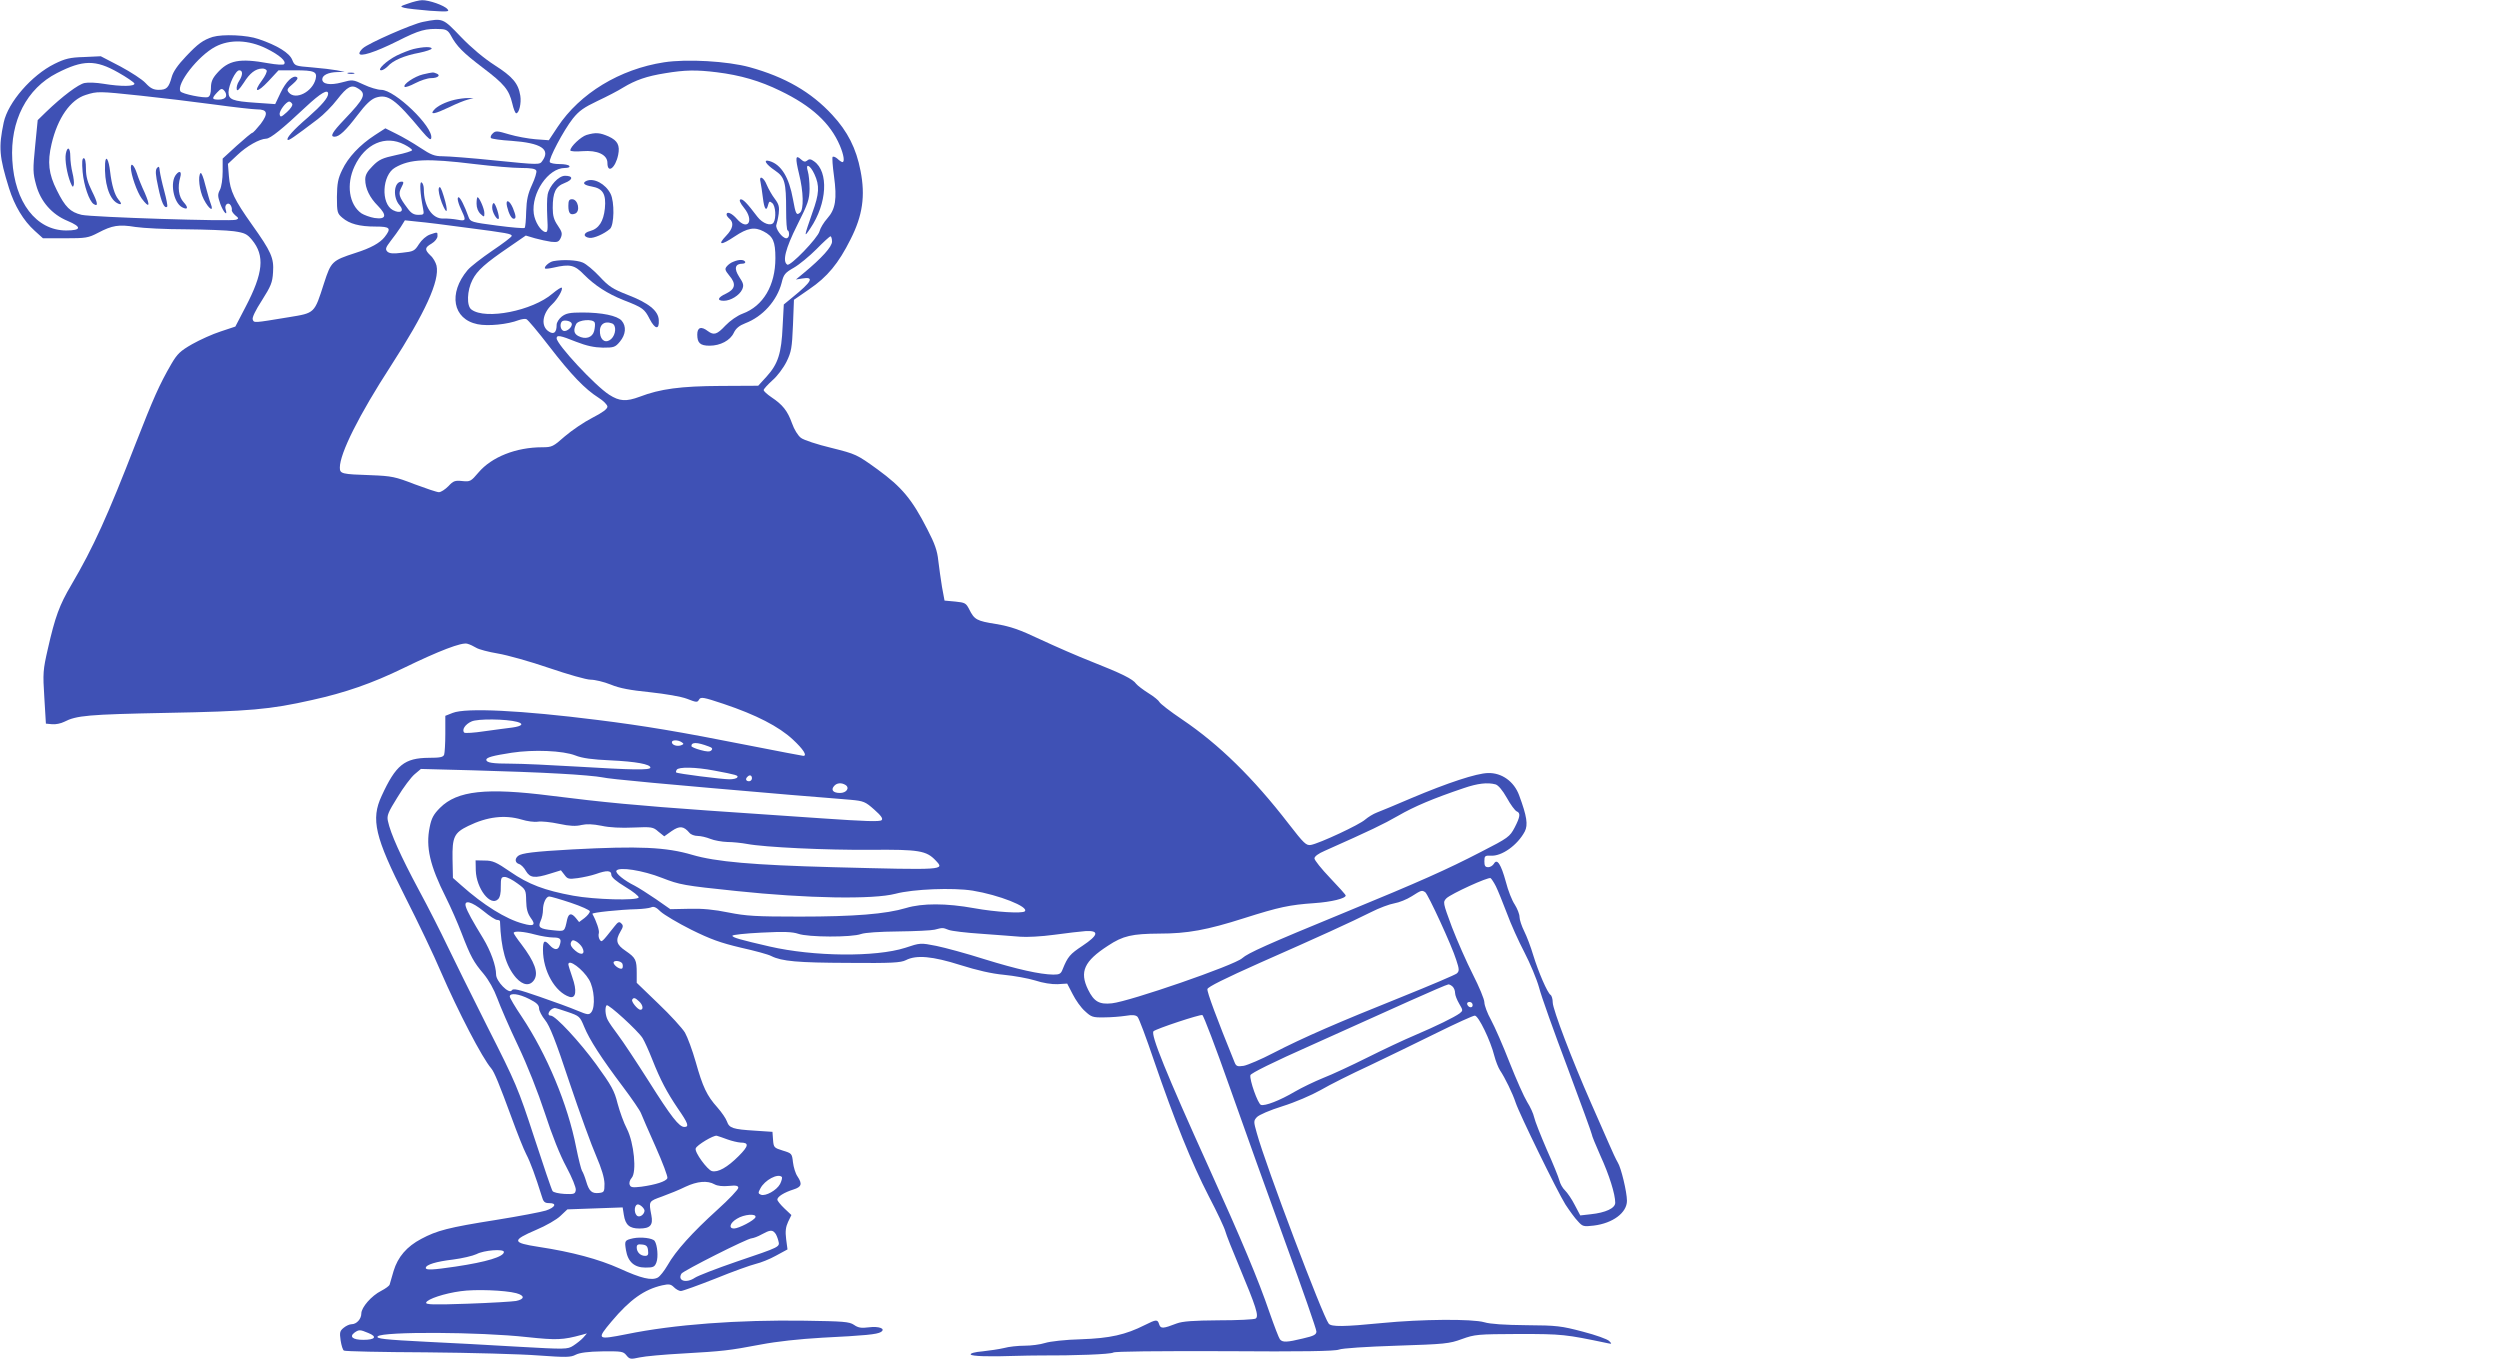 <?xml version="1.0" standalone="no"?>
<!DOCTYPE svg PUBLIC "-//W3C//DTD SVG 20010904//EN"
 "http://www.w3.org/TR/2001/REC-SVG-20010904/DTD/svg10.dtd">
<svg version="1.0" xmlns="http://www.w3.org/2000/svg"
 width="1280pt" height="697pt" viewBox="0 0 1280 697"
 preserveAspectRatio="xMidYMid meet">
<g transform="translate(0,697) scale(0.1,-0.1)"
fill="#3f51b5" stroke="none">
<path d="M2090 6952 c-42 -14 -43 -16 -20 -22 14 -4 73 -10 130 -15 92 -6 103
-5 91 8 -15 19 -95 47 -130 46 -14 0 -46 -8 -71 -17z"/>
<path d="M2166 6858 c-54 -10 -279 -109 -308 -135 -10 -9 -18 -20 -18 -26 0
-20 78 4 194 62 115 58 145 66 224 62 26 -1 37 -8 50 -32 30 -56 63 -89 163
-165 111 -84 135 -113 152 -184 6 -27 15 -50 20 -50 15 0 27 52 21 90 -10 63
-39 97 -131 156 -56 36 -119 89 -173 145 -93 97 -92 97 -194 77z"/>
<path d="M1089 6781 c-49 -16 -75 -34 -137 -100 -42 -44 -66 -79 -73 -106 -15
-54 -26 -65 -66 -65 -27 0 -43 8 -67 34 -17 19 -76 57 -130 86 l-100 52 -86
-4 c-72 -2 -96 -8 -151 -35 -117 -58 -238 -197 -260 -300 -27 -128 -23 -175
27 -336 28 -90 74 -167 132 -219 l42 -38 114 0 c106 0 118 2 168 28 72 38 106
44 191 30 40 -6 155 -12 257 -12 102 -1 213 -5 248 -10 55 -8 67 -14 92 -44
67 -81 58 -170 -33 -344 l-52 -100 -75 -25 c-41 -13 -107 -43 -146 -65 -61
-35 -76 -49 -107 -102 -62 -107 -92 -176 -182 -406 -144 -371 -216 -531 -330
-725 -61 -103 -83 -164 -120 -327 -25 -109 -26 -124 -18 -250 l8 -133 32 -3
c17 -2 45 4 61 12 64 33 122 38 522 46 428 8 531 17 748 66 168 37 307 85 467
163 183 89 300 134 328 125 12 -3 33 -13 46 -21 13 -8 62 -21 110 -29 48 -8
166 -41 262 -74 97 -33 191 -60 213 -60 22 0 68 -11 103 -25 45 -19 101 -29
200 -39 82 -9 159 -22 191 -34 48 -19 53 -19 61 -4 9 15 21 13 126 -22 167
-56 283 -116 354 -182 53 -49 76 -84 54 -84 -3 0 -130 24 -282 54 -353 70
-533 100 -773 130 -389 49 -672 63 -740 36 l-38 -15 0 -92 c0 -50 -3 -98 -6
-107 -5 -13 -22 -16 -78 -16 -125 -1 -169 -36 -242 -195 -56 -120 -35 -210
122 -520 64 -126 146 -297 181 -380 89 -205 212 -442 258 -495 16 -19 41 -80
105 -254 28 -77 61 -160 74 -185 22 -42 48 -114 79 -213 9 -32 15 -38 40 -38
40 0 30 -22 -18 -38 -22 -7 -136 -29 -255 -48 -246 -39 -302 -54 -383 -97 -74
-39 -120 -92 -142 -165 -9 -31 -18 -62 -20 -69 -2 -7 -22 -21 -43 -32 -50 -25
-102 -85 -102 -116 0 -28 -24 -55 -50 -55 -10 0 -28 -8 -40 -18 -20 -16 -22
-24 -16 -65 4 -26 11 -49 17 -52 5 -4 195 -8 421 -9 227 -2 486 -9 575 -16
141 -10 165 -10 191 4 20 10 63 16 135 17 99 1 108 0 124 -20 17 -21 22 -21
68 -11 27 6 126 15 220 20 208 12 236 15 400 46 84 16 196 28 315 35 221 11
280 17 300 29 27 17 -9 31 -63 24 -37 -5 -54 -2 -75 13 -24 16 -53 18 -252 21
-340 5 -668 -19 -912 -69 -152 -30 -155 -28 -77 65 95 113 168 164 259 185 36
8 45 6 61 -10 10 -10 26 -19 35 -19 9 0 89 29 178 64 88 36 181 69 206 75 25
6 71 24 103 42 l59 32 -7 53 c-5 40 -2 62 10 88 l17 35 -36 34 c-20 19 -36 39
-36 45 0 15 35 37 83 52 41 13 46 28 20 67 -10 14 -20 47 -23 72 -5 45 -6 46
-52 60 -45 14 -47 16 -50 55 l-3 41 -90 6 c-113 7 -131 13 -143 47 -5 15 -27
47 -49 72 -54 60 -75 105 -111 233 -17 60 -42 127 -55 150 -14 23 -75 90 -136
148 l-111 107 0 50 c0 67 -5 78 -56 113 -49 33 -54 54 -27 100 14 23 15 31 4
41 -10 11 -17 8 -34 -14 -68 -86 -66 -84 -77 -68 -5 8 -7 23 -4 32 4 13 -12
61 -33 99 -4 7 143 22 227 24 30 1 63 5 73 9 14 7 27 1 50 -22 18 -16 88 -58
156 -92 99 -49 149 -67 254 -92 72 -16 142 -35 156 -43 54 -27 136 -34 393
-35 225 -2 270 1 296 14 54 28 137 20 279 -25 86 -27 159 -44 223 -50 52 -5
124 -18 160 -29 39 -13 85 -20 114 -19 l50 3 28 -54 c15 -30 43 -70 63 -87 32
-30 40 -33 97 -32 35 0 85 4 111 8 35 6 52 4 61 -5 7 -6 45 -108 85 -226 105
-306 192 -522 280 -693 43 -82 81 -163 85 -180 4 -16 36 -97 71 -180 86 -206
102 -254 84 -266 -8 -5 -93 -9 -189 -9 -132 -1 -185 -5 -215 -16 -70 -27 -82
-28 -90 -5 -8 27 -15 26 -73 -3 -99 -50 -179 -68 -327 -73 -80 -2 -159 -11
-184 -19 -25 -8 -72 -14 -105 -14 -34 0 -81 -5 -106 -12 -25 -6 -74 -13 -110
-17 -38 -3 -63 -10 -60 -16 5 -9 91 -12 235 -7 33 1 87 2 120 2 172 -1 362 6
375 15 9 6 222 8 570 7 400 -3 564 0 585 8 17 7 141 15 295 20 247 8 270 10
335 34 67 24 79 25 292 26 223 0 238 -2 453 -47 23 -5 24 -4 9 11 -8 9 -69 31
-135 48 -110 29 -132 32 -289 33 -110 1 -186 6 -215 15 -62 18 -323 16 -525
-4 -193 -19 -259 -20 -272 -3 -31 39 -322 808 -368 975 -17 60 -17 63 0 82 11
12 67 36 131 56 64 20 148 56 196 83 46 27 158 83 249 125 90 43 245 118 344
167 99 49 187 89 196 89 19 0 81 -129 100 -206 7 -27 20 -60 29 -74 25 -37 65
-119 80 -165 19 -58 212 -453 255 -522 21 -32 49 -71 64 -86 24 -27 29 -28 81
-22 98 12 170 66 170 127 0 44 -30 170 -47 196 -8 13 -29 58 -47 100 -19 42
-59 136 -91 207 -96 218 -195 478 -195 512 0 17 -5 35 -11 39 -16 10 -62 116
-89 204 -12 41 -33 96 -46 122 -13 26 -24 59 -24 73 0 14 -11 42 -24 63 -14
20 -35 73 -46 117 -25 91 -45 121 -61 93 -6 -10 -19 -18 -29 -18 -16 0 -20 7
-20 30 0 28 3 30 33 29 56 -4 137 54 174 124 17 34 11 77 -29 185 -26 71 -89
116 -159 114 -59 -1 -207 -50 -394 -129 -77 -33 -156 -66 -175 -73 -19 -7 -46
-24 -60 -36 -28 -26 -234 -122 -278 -130 -24 -4 -35 6 -114 108 -182 236 -357
407 -545 534 -61 41 -114 82 -117 90 -3 7 -28 28 -56 45 -27 17 -56 39 -63 48
-16 24 -75 53 -227 113 -69 27 -186 78 -261 113 -110 52 -153 67 -229 80 -100
16 -111 22 -138 76 -16 31 -21 34 -71 39 l-55 5 -13 70 c-6 39 -15 99 -19 135
-5 50 -18 87 -56 160 -79 155 -131 216 -254 306 -108 78 -111 79 -238 111 -71
17 -141 40 -155 51 -15 11 -35 43 -46 75 -23 64 -48 95 -105 133 -22 15 -40
31 -40 37 0 5 20 27 44 49 25 21 57 64 73 96 25 51 28 71 33 187 l5 130 78 54
c93 63 150 132 212 256 62 122 76 223 51 350 -22 115 -66 202 -145 287 -108
117 -242 194 -423 244 -113 31 -321 43 -438 25 -227 -35 -431 -159 -545 -331
l-45 -68 -68 5 c-37 3 -98 14 -135 25 -63 19 -70 19 -85 4 -9 -8 -12 -19 -8
-23 4 -4 51 -11 104 -14 153 -11 203 -43 158 -104 -13 -19 -18 -19 -237 3
-123 13 -246 22 -273 22 -41 0 -59 7 -115 44 -36 24 -91 56 -122 71 l-56 28
-54 -35 c-77 -50 -137 -114 -167 -178 -22 -45 -26 -70 -27 -138 0 -79 2 -85
28 -107 36 -31 87 -45 170 -45 75 0 82 -8 46 -54 -24 -30 -70 -56 -149 -81
-120 -39 -125 -44 -161 -155 -50 -156 -46 -152 -180 -174 -182 -30 -178 -30
-185 -12 -4 10 14 47 47 98 46 73 54 91 57 144 5 73 -9 105 -108 244 -90 127
-112 172 -118 248 l-5 63 48 45 c48 46 114 83 148 84 21 0 84 51 203 163 76
71 114 93 114 67 0 -21 -33 -59 -102 -120 -76 -65 -114 -108 -105 -116 5 -5
30 12 154 106 29 22 74 67 99 100 53 68 74 79 109 56 42 -27 32 -49 -72 -158
-62 -65 -75 -88 -50 -88 24 0 57 31 117 110 43 57 69 81 94 90 62 20 99 -6
236 -171 34 -40 46 -49 48 -36 11 57 -186 247 -256 247 -18 0 -59 12 -90 27
-55 26 -57 26 -112 11 -60 -16 -100 -9 -100 16 0 21 31 36 77 37 l38 1 -40 8
c-22 4 -79 11 -128 15 -86 7 -88 7 -101 39 -14 35 -77 74 -172 106 -59 21
-183 26 -235 11z m274 -59 c69 -34 106 -67 91 -81 -5 -4 -40 -2 -79 5 -149 27
-205 16 -264 -51 -24 -27 -31 -45 -31 -76 0 -27 -5 -42 -15 -46 -19 -7 -133
16 -141 29 -23 37 91 183 179 229 74 39 170 35 260 -9z m-758 -123 c43 -24 80
-50 83 -56 5 -16 -67 -17 -158 -2 -36 6 -79 8 -97 4 -31 -6 -113 -67 -199
-150 l-41 -40 -13 -132 c-12 -121 -12 -138 5 -200 23 -85 81 -151 161 -184 74
-31 71 -49 -7 -49 -153 0 -264 144 -276 360 -12 201 74 367 229 446 133 68
197 69 313 3z m760 11 c4 -6 -7 -29 -24 -52 -47 -63 -25 -66 33 -4 l52 56 84
0 c100 0 115 -7 106 -45 -17 -66 -103 -109 -137 -69 -12 14 -9 20 20 44 21 18
29 30 21 35 -20 12 -56 -22 -84 -81 l-27 -57 -101 7 c-118 8 -138 16 -138 54
1 38 36 112 55 112 19 0 19 -24 -1 -55 -9 -13 -14 -32 -12 -42 2 -12 12 -3 36
33 31 50 60 72 94 73 9 1 20 -4 23 -9z m2305 -10 c121 -15 221 -44 325 -95
160 -77 256 -165 305 -280 20 -47 26 -85 13 -85 -3 0 -15 7 -25 17 -10 9 -21
13 -25 10 -3 -4 0 -48 7 -98 16 -118 8 -170 -34 -217 -18 -20 -36 -50 -40 -66
-9 -35 -150 -181 -165 -171 -26 16 -10 81 51 203 56 111 62 130 63 185 0 34
-4 74 -9 90 -14 44 12 33 34 -15 27 -59 25 -99 -11 -198 -43 -124 -44 -130
-10 -79 86 127 95 290 19 343 -16 12 -25 13 -35 4 -10 -8 -18 -7 -32 6 -28 26
-30 9 -10 -74 23 -91 25 -183 5 -199 -18 -15 -22 -9 -36 69 -20 112 -60 177
-119 195 -36 11 -22 -15 27 -48 50 -34 57 -59 57 -204 0 -57 3 -103 8 -103 4
0 7 -9 7 -20 0 -11 -6 -20 -14 -20 -21 0 -58 51 -51 69 3 8 9 34 12 57 4 35 1
48 -20 76 -14 18 -32 50 -41 71 -16 41 -42 52 -32 14 3 -13 8 -49 12 -80 7
-59 18 -73 27 -35 5 18 8 19 21 8 17 -14 21 -76 7 -99 -13 -21 -56 -6 -83 29
-53 70 -75 93 -87 89 -8 -3 -2 -18 19 -44 53 -66 18 -119 -37 -56 -26 30 -53
41 -53 22 0 -5 7 -14 15 -21 24 -20 18 -51 -17 -87 -47 -49 -27 -51 43 -4 66
44 102 51 149 26 48 -25 60 -51 60 -137 0 -139 -62 -245 -168 -284 -27 -10
-64 -36 -88 -61 -43 -46 -59 -51 -90 -28 -34 26 -54 19 -54 -18 0 -43 15 -57
63 -57 55 0 106 27 124 66 11 23 28 37 59 49 89 34 162 115 186 207 10 43 18
52 62 77 28 16 80 59 116 95 35 36 68 66 72 66 4 0 8 -12 8 -27 0 -26 -52 -84
-145 -161 l-40 -33 32 5 c64 11 51 -15 -49 -96 l-45 -37 -6 -113 c-6 -136 -23
-191 -82 -256 l-43 -47 -193 -1 c-203 -1 -309 -15 -413 -55 -70 -26 -104 -24
-157 10 -72 46 -269 258 -269 289 0 18 18 15 100 -18 54 -21 92 -29 137 -30
56 0 63 2 87 31 30 36 34 78 9 107 -23 26 -101 42 -202 42 -64 0 -83 -4 -105
-21 -14 -11 -26 -30 -26 -42 0 -39 -14 -51 -39 -35 -43 26 -36 91 16 140 28
26 57 77 49 85 -3 3 -24 -11 -47 -30 -102 -88 -343 -136 -415 -82 -26 18 -23
98 5 152 24 48 67 86 186 167 l87 60 47 -14 c25 -7 63 -15 83 -18 32 -3 39 -1
49 20 9 21 7 31 -15 63 -20 29 -26 50 -26 90 0 80 14 110 61 128 44 17 45 37
2 37 -33 0 -80 -51 -89 -96 -4 -20 -4 -71 -2 -115 4 -67 2 -79 -10 -77 -24 5
-53 52 -59 94 -14 105 74 234 159 234 17 0 27 4 23 10 -3 6 -26 10 -50 10 -24
0 -47 4 -50 10 -8 14 70 162 118 223 32 40 57 57 126 90 47 22 107 53 132 69
63 38 120 58 214 73 102 17 160 18 265 5z m-2513 -124 c-4 -10 -18 -16 -37
-16 -36 0 -37 6 -8 37 19 20 24 22 36 9 8 -8 12 -22 9 -30z m-435 4 c103 -11
271 -31 374 -45 102 -14 201 -25 219 -25 55 0 60 -20 20 -74 -20 -25 -39 -46
-43 -46 -4 0 -40 -30 -80 -66 l-72 -66 0 -66 c0 -38 -6 -79 -14 -94 -12 -23
-12 -32 2 -72 16 -44 40 -68 27 -27 -7 23 14 39 26 20 5 -8 7 -18 6 -24 -2 -5
6 -17 17 -27 19 -15 19 -17 5 -23 -26 -10 -738 13 -791 25 -58 14 -84 39 -127
126 -42 83 -49 144 -27 237 31 133 97 227 175 251 60 19 65 19 283 -4z m774
-42 c4 -6 -7 -24 -27 -42 -29 -26 -34 -28 -37 -12 -4 17 33 66 49 66 4 0 11
-5 15 -12z m574 -208 c22 -11 40 -24 40 -29 0 -4 -37 -16 -82 -25 -70 -15 -88
-23 -120 -56 -28 -28 -38 -46 -38 -69 0 -46 23 -93 65 -135 48 -49 42 -71 -18
-62 -23 4 -53 15 -67 24 -63 45 -78 148 -35 240 54 116 158 162 255 112z m360
-100 c91 -11 198 -20 238 -20 52 0 74 -4 78 -14 3 -7 -7 -40 -22 -72 -21 -46
-28 -76 -30 -137 -1 -43 -4 -81 -8 -84 -3 -3 -67 2 -141 12 -131 17 -137 19
-146 44 -21 59 -43 101 -51 101 -10 0 -3 -30 18 -74 21 -44 18 -49 -23 -41
-21 4 -54 7 -74 6 -56 -2 -99 63 -99 151 0 15 -5 30 -11 34 -12 7 -8 -56 7
-133 6 -31 5 -33 -24 -33 -23 0 -37 8 -55 33 -45 60 -49 74 -32 107 13 25 13
30 1 30 -40 0 -46 -81 -10 -121 26 -29 5 -45 -34 -25 -63 33 -56 180 11 218
76 44 162 48 407 18z m-40 -326 c208 -27 230 -31 230 -42 0 -5 -45 -39 -100
-76 -54 -37 -111 -81 -126 -99 -100 -119 -76 -251 51 -277 54 -11 154 -1 211
21 15 5 33 8 39 5 7 -2 59 -64 116 -138 115 -149 184 -220 253 -264 26 -16 46
-37 46 -46 0 -12 -26 -31 -77 -57 -43 -22 -106 -65 -141 -95 -60 -53 -66 -56
-116 -56 -134 0 -259 -50 -326 -129 -39 -46 -43 -48 -83 -44 -37 4 -46 1 -71
-26 -17 -17 -38 -31 -49 -31 -10 0 -66 19 -125 41 -98 38 -117 42 -222 46
-151 5 -160 7 -160 39 0 73 98 269 262 522 175 271 250 435 233 512 -4 16 -17
40 -31 52 -31 30 -30 40 6 61 17 10 30 27 30 38 0 22 2 22 -39 8 -19 -7 -42
-27 -56 -49 -22 -35 -28 -38 -86 -44 -47 -6 -65 -4 -76 6 -11 12 -9 20 17 54
17 21 40 54 52 72 l21 34 66 -7 c36 -3 149 -17 251 -31z m537 -490 c6 -17 -25
-44 -42 -38 -16 6 -20 35 -8 48 10 10 46 3 50 -10z m118 4 c3 -7 1 -26 -3 -43
-9 -34 -45 -45 -82 -25 -22 12 -25 31 -10 61 12 22 87 28 95 7z m89 -4 c23 -9
20 -57 -5 -80 -26 -23 -53 -9 -57 30 -5 44 22 65 62 50z m-486 -2040 c36 -10
25 -22 -25 -29 -27 -3 -91 -12 -143 -19 -52 -8 -99 -11 -103 -7 -14 14 5 43
37 57 31 15 179 13 234 -2z m842 -104 c12 -8 12 -10 -3 -16 -20 -7 -47 1 -47
16 0 12 30 13 50 0z m139 -22 c18 -6 21 -12 13 -20 -8 -8 -23 -7 -56 2 -26 7
-46 16 -46 20 0 21 28 21 89 -2z m-683 -46 c35 -14 87 -21 179 -25 131 -6 205
-20 205 -37 0 -14 -94 -12 -375 5 -132 8 -284 15 -337 15 -97 0 -128 5 -128
20 0 12 33 21 130 36 112 17 262 11 326 -14z m709 -77 c117 -22 126 -25 120
-35 -3 -6 -21 -10 -40 -10 -40 0 -267 29 -273 35 -2 2 -1 8 3 14 9 15 96 14
190 -4z m-791 -16 c98 -5 197 -14 220 -19 37 -9 321 -35 966 -90 129 -10 267
-22 306 -25 66 -6 75 -10 120 -50 35 -31 46 -46 38 -54 -8 -9 -88 -6 -305 9
-162 11 -424 29 -584 40 -353 25 -537 42 -805 76 -330 42 -479 26 -567 -62
-33 -33 -44 -53 -53 -99 -21 -102 1 -197 83 -360 25 -50 61 -132 80 -182 47
-122 62 -149 113 -209 27 -33 53 -79 70 -125 15 -41 62 -150 106 -242 49 -103
102 -238 138 -347 37 -114 77 -214 110 -275 29 -54 50 -106 48 -118 -3 -20 -8
-22 -57 -20 -31 2 -58 8 -62 15 -5 7 -47 131 -94 275 -82 251 -93 277 -239
565 -84 167 -177 355 -207 418 -30 63 -95 192 -146 286 -90 168 -144 287 -157
351 -6 27 1 44 49 121 30 50 70 103 88 118 l32 27 265 -7 c146 -4 345 -11 444
-17z m986 -24 c0 -8 -7 -15 -15 -15 -16 0 -20 12 -8 23 11 12 23 8 23 -8z
m479 -34 c23 -15 5 -41 -28 -41 -35 0 -48 15 -31 35 14 17 38 19 59 6z m3328
3 c14 -4 36 -30 58 -69 19 -35 42 -65 50 -69 21 -8 19 -27 -10 -83 -25 -47
-32 -53 -173 -125 -174 -90 -308 -150 -697 -310 -397 -163 -496 -208 -525
-234 -39 -36 -575 -221 -667 -231 -65 -7 -92 9 -122 70 -45 92 -20 146 102
225 77 51 123 61 263 62 143 0 243 18 434 79 180 57 231 68 360 77 87 6 160
24 160 39 0 4 -36 44 -80 90 -44 46 -80 91 -80 100 0 10 20 25 53 39 238 106
298 135 375 179 83 48 180 89 337 142 70 24 121 30 162 19z m-4987 -180 c29
-9 67 -14 84 -11 17 3 66 -2 108 -11 56 -12 87 -13 115 -6 27 6 57 5 103 -4
40 -9 102 -12 163 -9 94 4 101 3 128 -21 l30 -24 38 27 c41 28 61 26 91 -9 7
-9 26 -16 42 -16 16 0 45 -7 65 -15 19 -8 59 -15 87 -16 28 0 74 -5 101 -10
90 -17 406 -32 635 -30 245 2 283 -4 331 -55 46 -49 51 -49 -526 -34 -412 11
-601 28 -720 63 -135 40 -273 46 -615 28 -198 -11 -259 -19 -277 -33 -19 -15
-16 -36 5 -42 10 -3 26 -19 35 -36 21 -35 45 -38 124 -13 l55 17 18 -23 c16
-22 22 -23 68 -17 28 4 70 13 93 21 56 20 79 19 79 -4 0 -12 24 -33 72 -62 40
-24 70 -48 68 -54 -8 -17 -226 -11 -335 9 -147 27 -229 58 -323 123 -71 49
-90 57 -130 57 l-47 1 1 -52 c3 -92 75 -186 114 -147 10 9 15 33 14 64 0 44 2
50 20 50 12 0 41 -15 65 -33 43 -31 44 -34 45 -89 1 -42 7 -64 23 -87 28 -37
17 -46 -39 -30 -88 23 -204 96 -316 196 l-43 38 -2 96 c-2 113 8 135 80 170
98 48 188 58 273 33z m720 -299 c90 -35 110 -39 380 -67 361 -38 701 -44 815
-14 90 24 294 32 395 16 134 -22 290 -83 267 -106 -12 -12 -149 -4 -259 16
-143 26 -266 26 -349 1 -103 -31 -266 -44 -544 -44 -226 0 -274 3 -365 21 -73
15 -134 21 -201 19 l-97 -2 -73 51 c-41 28 -90 59 -109 69 -55 27 -101 65 -94
77 13 21 135 2 234 -37z m4269 -43 c10 -20 35 -82 56 -137 20 -55 61 -146 90
-201 29 -56 63 -137 75 -180 11 -44 77 -228 146 -411 68 -182 124 -336 124
-341 0 -6 20 -55 44 -109 45 -98 76 -197 76 -241 0 -28 -49 -51 -126 -59 l-53
-6 -28 53 c-15 30 -38 63 -50 75 -12 11 -25 34 -29 51 -4 16 -33 88 -65 159
-31 72 -60 145 -64 164 -4 19 -20 54 -36 79 -16 26 -56 116 -90 202 -33 85
-76 183 -95 218 -19 34 -34 75 -34 90 0 16 -27 80 -59 143 -32 63 -80 172
-107 242 -47 127 -47 128 -28 148 24 23 214 110 226 103 4 -3 17 -22 27 -42z
m-362 -30 c14 -9 137 -275 159 -347 16 -48 16 -57 3 -69 -8 -7 -135 -61 -284
-121 -322 -129 -500 -206 -655 -286 -63 -33 -132 -62 -152 -66 -33 -5 -39 -2
-47 18 -91 224 -142 361 -139 375 2 11 91 55 268 134 306 135 464 207 570 260
41 21 95 41 119 45 24 4 64 20 89 36 50 32 52 32 69 21z m-4375 -54 c54 -18
98 -38 98 -44 0 -7 -12 -22 -27 -34 l-28 -21 -16 20 c-23 28 -37 26 -45 -6
-14 -65 -11 -62 -72 -56 -69 7 -79 14 -64 48 7 14 12 40 12 56 0 35 16 69 32
69 7 0 56 -14 110 -32z m-446 -43 c30 -25 61 -45 69 -45 8 0 15 -3 15 -7 5
-142 30 -229 82 -289 36 -40 71 -44 93 -11 23 36 3 92 -66 183 -22 28 -39 54
-39 57 0 12 52 8 110 -8 30 -8 72 -15 93 -15 38 0 44 -9 31 -44 -8 -22 -27
-20 -49 4 -27 30 -35 25 -35 -23 0 -108 62 -217 136 -241 33 -10 39 31 14 101
-11 32 -20 61 -20 65 0 31 74 -24 106 -78 27 -46 33 -138 12 -166 -12 -15 -18
-15 -73 8 -33 14 -120 46 -193 71 -110 38 -135 44 -142 32 -14 -21 -80 47 -80
81 0 45 -28 122 -66 185 -55 90 -81 137 -89 163 -11 37 29 27 91 -23z m2381
-96 c15 -6 91 -15 168 -20 77 -6 166 -12 198 -15 32 -3 110 1 175 10 64 9 137
17 162 19 69 3 64 -21 -17 -75 -65 -43 -76 -56 -102 -120 -9 -24 -16 -28 -48
-28 -68 1 -185 27 -353 79 -91 29 -202 59 -246 68 -81 16 -82 16 -160 -10
-151 -48 -468 -45 -694 7 -152 35 -190 46 -190 55 0 5 67 12 149 16 115 6 158
4 188 -6 50 -18 275 -19 322 -1 21 7 93 12 190 13 86 1 170 5 186 9 43 11 41
11 72 -1z m-1876 -90 c18 -34 -4 -44 -36 -16 -19 16 -26 29 -22 41 5 13 11 15
27 6 11 -6 25 -20 31 -31z m206 -84 c3 -9 2 -19 -1 -23 -8 -8 -38 10 -44 26
-6 18 38 14 45 -3z m4251 -117 c7 -7 12 -21 12 -32 0 -12 10 -36 21 -55 20
-34 20 -35 3 -49 -29 -21 -119 -65 -229 -112 -55 -23 -165 -75 -245 -115 -80
-40 -181 -87 -225 -104 -44 -18 -109 -49 -145 -70 -78 -46 -154 -75 -174 -68
-16 6 -59 128 -54 152 2 10 119 68 313 154 171 77 396 178 500 225 105 47 195
86 201 86 5 0 15 -5 22 -12z m-4728 -63 c38 -19 50 -31 50 -48 0 -12 14 -39
31 -60 23 -28 54 -105 125 -320 52 -155 114 -325 137 -377 27 -63 41 -109 42
-140 0 -42 -2 -45 -28 -48 -37 -4 -51 9 -66 60 -7 24 -17 48 -21 53 -4 6 -18
60 -30 120 -43 221 -150 476 -279 670 -34 50 -61 96 -61 103 0 20 47 14 100
-13z m562 -12 c20 -18 24 -43 7 -43 -14 0 -49 43 -42 52 7 12 15 10 35 -9z
m4268 -19 c0 -17 -22 -14 -28 4 -2 7 3 12 12 12 9 0 16 -7 16 -16z m-4250
-169 c10 -16 32 -65 49 -108 43 -109 76 -170 132 -253 52 -75 59 -94 33 -94
-27 0 -67 51 -183 235 -63 99 -133 205 -156 235 -23 30 -47 65 -53 77 -13 23
-16 66 -6 76 9 8 160 -130 184 -168z m-384 134 c61 -21 63 -23 85 -76 27 -66
86 -158 199 -308 45 -60 87 -121 92 -135 5 -14 39 -91 75 -172 36 -81 63 -153
60 -160 -6 -17 -61 -34 -134 -44 -44 -5 -54 -4 -59 10 -4 10 1 25 10 35 27 30
12 180 -24 251 -16 30 -37 89 -48 130 -16 65 -31 92 -110 201 -84 115 -208
249 -232 249 -24 0 -7 34 19 39 3 1 33 -8 67 -20z m3389 -382 c70 -199 199
-558 286 -798 88 -240 159 -445 159 -456 0 -16 -12 -23 -69 -36 -82 -20 -105
-21 -118 -4 -5 6 -29 68 -53 137 -57 167 -143 372 -312 745 -217 479 -298 679
-282 695 14 13 238 87 250 83 6 -2 69 -167 139 -366z m-2570 -271 c22 -8 52
-15 67 -16 44 0 42 -17 -10 -69 -58 -58 -106 -85 -137 -77 -23 6 -90 97 -83
116 5 17 92 69 108 65 8 -2 33 -11 55 -19z m278 -192 c3 -4 -1 -20 -9 -36 -17
-32 -74 -64 -98 -55 -15 6 -15 10 -3 32 22 43 90 79 110 59z m-344 -38 c14 -8
42 -11 72 -8 39 4 49 1 49 -10 0 -8 -48 -59 -107 -112 -128 -116 -214 -211
-255 -284 -17 -29 -39 -57 -50 -63 -31 -17 -86 -4 -195 46 -107 48 -244 85
-415 111 -137 21 -139 33 -13 87 50 21 106 53 125 72 l35 33 141 5 142 5 6
-38 c8 -52 29 -70 80 -70 55 0 71 17 61 68 -14 73 -14 71 55 96 36 13 90 35
120 50 60 28 112 33 149 12z m-359 -135 c-1 -17 -20 -33 -34 -28 -19 7 -22 53
-3 60 11 4 37 -19 37 -32z m568 -33 c-5 -16 -86 -58 -110 -58 -29 0 -21 29 15
50 36 23 101 28 95 8z m100 -81 c6 -6 13 -24 17 -39 8 -33 15 -30 -215 -108
-102 -35 -197 -72 -212 -82 -44 -30 -91 -16 -69 21 10 15 338 181 360 181 9 1
32 9 51 20 42 23 54 24 68 7z m-1388 -97 c0 -24 -87 -51 -248 -75 -115 -17
-152 -19 -152 -7 0 17 54 33 139 43 47 6 102 19 121 28 37 20 140 28 140 11z
m63 -211 c45 -12 44 -31 -1 -40 -17 -3 -129 -10 -248 -14 -176 -6 -216 -5
-212 6 6 18 94 47 176 58 75 11 228 5 285 -10z m-757 -204 c47 -19 35 -35 -26
-35 -54 0 -73 16 -45 37 23 16 28 16 71 -2z m813 -21 c152 -16 182 -15 281 12
l25 7 -19 -22 c-11 -12 -34 -30 -51 -41 -30 -19 -38 -19 -286 -5 -140 8 -348
20 -464 25 -216 11 -262 16 -251 28 26 25 521 23 765 -4z"/>
<path d="M3003 6279 c-29 -9 -83 -60 -83 -79 0 -5 28 -7 63 -4 75 6 127 -18
127 -60 0 -57 41 -27 55 41 10 49 -3 73 -48 94 -46 20 -66 22 -114 8z"/>
<path d="M3003 6044 c-24 -11 -13 -22 27 -29 57 -10 74 -39 67 -112 -7 -67
-31 -104 -76 -116 -35 -9 -37 -30 -3 -35 22 -3 75 20 105 46 22 19 24 139 3
180 -26 51 -85 82 -123 66z"/>
<path d="M2910 5916 c0 -38 10 -49 34 -40 29 11 16 74 -15 74 -15 0 -19 -7
-19 -34z"/>
<path d="M2833 5633 c-21 -4 -50 -30 -42 -38 3 -2 22 0 44 5 83 19 107 14 155
-36 56 -56 119 -97 201 -130 101 -39 109 -46 135 -97 28 -54 50 -57 47 -6 -2
48 -52 88 -161 130 -74 29 -95 42 -142 93 -30 32 -69 65 -87 72 -31 13 -101
16 -150 7z"/>
<path d="M3755 5630 c-12 -4 -27 -15 -34 -24 -11 -13 -9 -20 13 -47 36 -42 31
-69 -16 -92 -44 -20 -49 -37 -12 -37 35 0 80 28 94 58 9 21 7 31 -15 64 -28
43 -22 68 17 68 10 0 16 5 13 10 -7 12 -32 12 -60 0z"/>
<path d="M337 6183 c-6 -32 6 -103 24 -148 10 -24 13 -26 17 -11 2 10 -1 38
-7 61 -6 24 -11 62 -11 84 0 46 -15 55 -23 14z"/>
<path d="M423 6090 c6 -69 34 -151 57 -165 24 -15 21 6 -9 66 -23 46 -31 76
-31 116 0 33 -4 53 -11 53 -9 0 -10 -21 -6 -70z"/>
<path d="M538 6133 c-5 -96 20 -181 62 -203 23 -12 26 -4 6 19 -19 23 -34 73
-42 141 -7 64 -23 90 -26 43z"/>
<path d="M670 6112 c0 -36 32 -127 56 -159 39 -52 45 -39 15 30 -16 34 -34 79
-40 99 -14 42 -31 59 -31 30z"/>
<path d="M803 6109 c-8 -11 -7 -34 7 -97 16 -78 32 -113 46 -100 3 4 -4 39
-15 80 -11 40 -21 86 -23 102 -2 24 -5 27 -15 15z"/>
<path d="M902 6077 c-33 -39 -14 -144 30 -168 30 -16 34 -2 8 26 -25 27 -32
76 -17 128 8 28 -3 36 -21 14z"/>
<path d="M1027 6084 c-15 -15 -6 -91 16 -134 26 -51 54 -69 36 -23 -6 15 -18
59 -28 96 -9 38 -20 65 -24 61z"/>
<path d="M2247 6007 c-4 -10 3 -43 15 -75 28 -71 35 -47 10 33 -13 43 -20 55
-25 42z"/>
<path d="M2440 5927 c0 -21 8 -41 20 -52 19 -18 20 -17 20 4 0 22 -26 81 -35
81 -3 0 -5 -15 -5 -33z"/>
<path d="M2596 5913 c9 -38 23 -63 34 -63 14 0 12 15 -4 55 -18 42 -39 47 -30
8z"/>
<path d="M2520 5907 c0 -24 25 -66 33 -57 7 7 -16 80 -25 80 -5 0 -8 -10 -8
-23z"/>
<path d="M3242 630 c-44 -10 -45 -12 -37 -61 10 -60 43 -89 100 -89 40 0 47 3
56 27 10 27 5 88 -9 109 -10 15 -70 22 -110 14z m76 -62 c3 -22 -1 -28 -15
-28 -24 0 -43 19 -43 43 0 14 6 18 28 15 21 -2 28 -9 30 -30z"/>
<path d="M2117 6719 c-20 -5 -58 -20 -85 -33 -54 -27 -105 -76 -80 -76 8 0 23
10 34 21 25 29 85 55 162 69 34 7 62 17 62 21 0 11 -42 10 -93 -2z"/>
<path d="M1783 6593 c9 -2 23 -2 30 0 6 3 -1 5 -18 5 -16 0 -22 -2 -12 -5z"/>
<path d="M2165 6589 c-42 -10 -105 -52 -93 -64 3 -3 28 5 54 19 27 14 63 26
81 26 35 0 52 15 27 24 -18 7 -15 7 -69 -5z"/>
<path d="M2327 6459 c-46 -11 -89 -32 -106 -53 -21 -25 5 -20 79 15 36 18 79
35 95 39 l30 8 -30 0 c-16 0 -47 -4 -68 -9z"/>
</g>
</svg>
